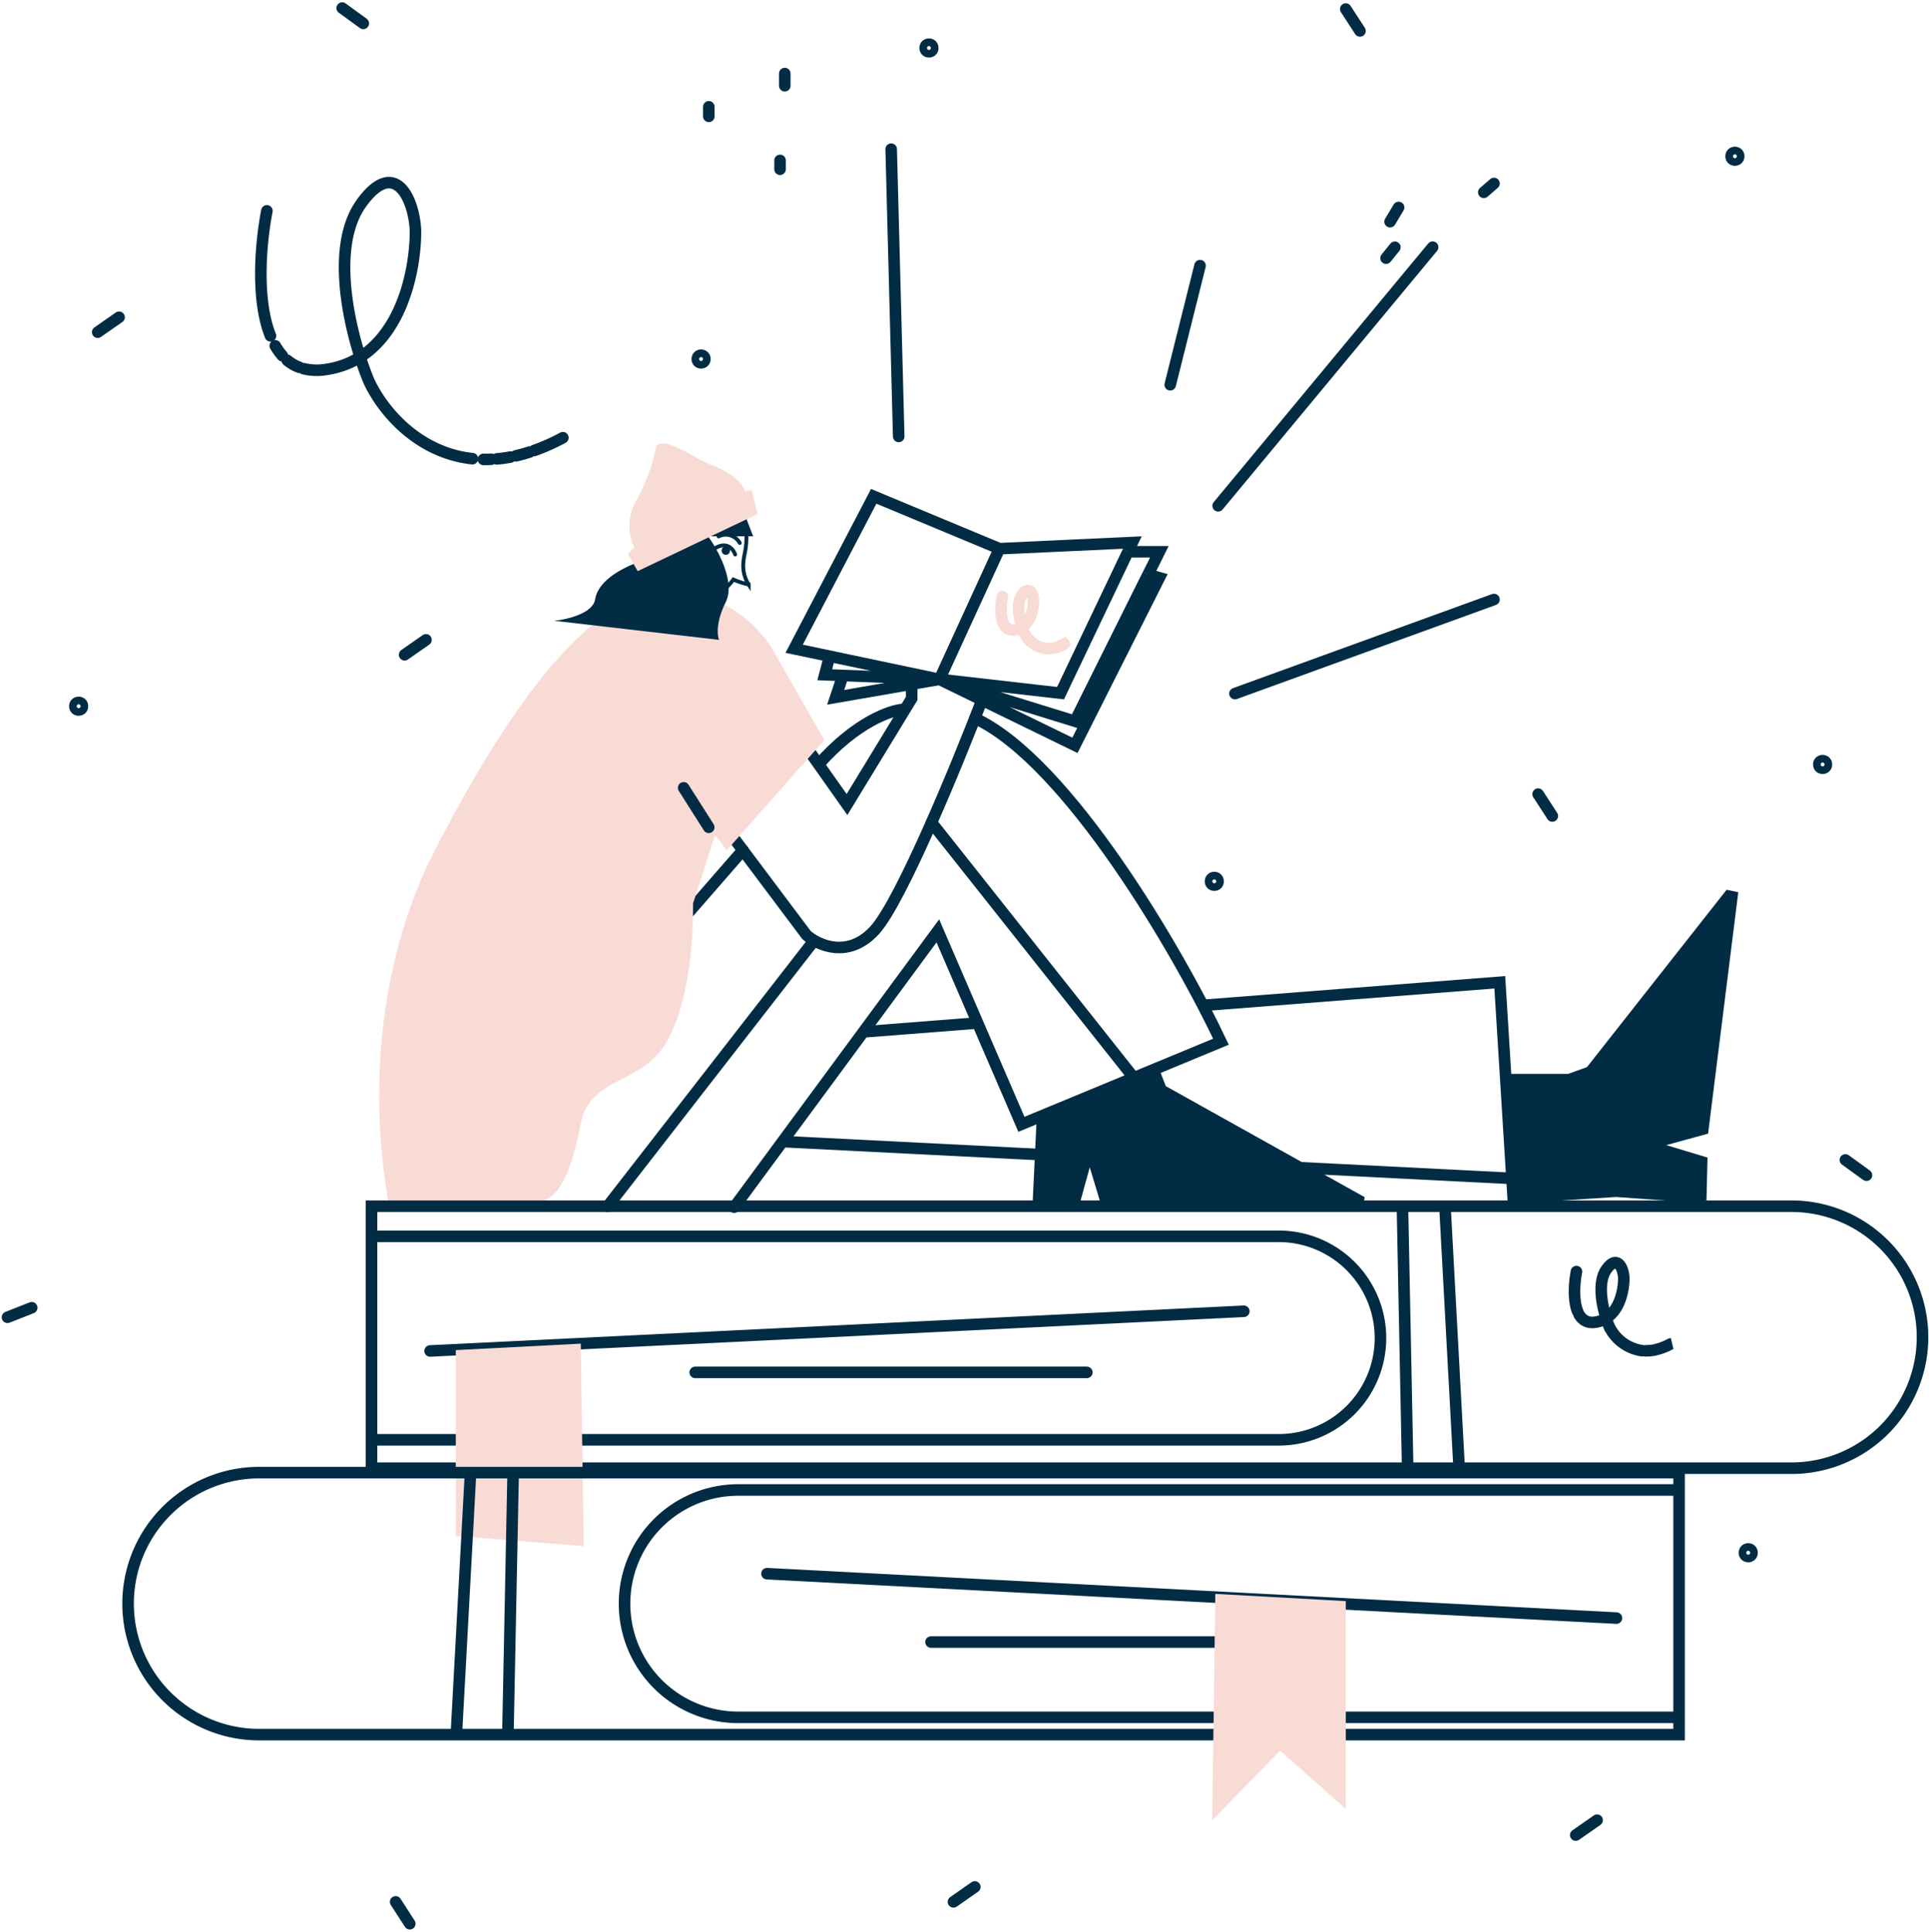 <svg xmlns="http://www.w3.org/2000/svg" width="500.945" height="501.669" viewBox="0 0 500.945 501.669">
  <g id="Page-1" transform="translate(-2.855 -2.405)">
    <g id="_8" data-name="8" transform="translate(4.8 4.5)">
      <g id="Background" transform="translate(0 0)">
        <circle id="Oval" cx="0.986" cy="0.986" r="0.986" transform="translate(312.412 225.805)" fill="none" stroke="#012c44" stroke-width="3"/>
        <circle id="Oval-2" data-name="Oval" cx="0.986" cy="0.986" r="0.986" transform="translate(238.31 9.379)" fill="none" stroke="#012c44" stroke-width="3"/>
        <circle id="Oval-3" data-name="Oval" cx="0.986" cy="0.986" r="0.986" transform="translate(17.493 180.324)" fill="none" stroke="#012c44" stroke-width="3"/>
        <circle id="Oval-4" data-name="Oval" cx="0.986" cy="0.986" r="0.986" transform="translate(447.608 37.498)" fill="none" stroke="#012c44" stroke-width="3"/>
        <circle id="Oval-5" data-name="Oval" cx="0.986" cy="0.986" r="0.986" transform="translate(470.386 195.453)" fill="none" stroke="#012c44" stroke-width="3"/>
        <circle id="Oval-6" data-name="Oval" cx="0.986" cy="0.986" r="0.986" transform="translate(179.133 90.162)" fill="none" stroke="#012c44" stroke-width="3"/>
        <circle id="Oval-7" data-name="Oval" cx="0.986" cy="0.986" r="0.986" transform="translate(451.07 400.173)" fill="none" stroke="#012c44" stroke-width="3"/>
        <line id="Path" x2="5.471" y2="3.964" transform="translate(477.29 299.144)" fill="none" stroke="#012c44" stroke-linecap="round" stroke-width="3"/>
        <line id="Path-2" data-name="Path" x2="5.471" y2="3.982" transform="translate(86.924)" fill="none" stroke="#012c44" stroke-linecap="round" stroke-width="3"/>
        <line id="Path-3" data-name="Path" x1="5.546" y2="3.871" transform="translate(245.661 487.953)" fill="none" stroke="#012c44" stroke-linecap="round" stroke-width="3"/>
        <line id="Path-4" data-name="Path" x1="5.546" y2="3.871" transform="translate(407.264 470.609)" fill="none" stroke="#012c44" stroke-linecap="round" stroke-width="3"/>
        <line id="Path-5" data-name="Path" x1="5.546" y2="3.871" transform="translate(23.429 80.299)" fill="none" stroke="#012c44" stroke-linecap="round" stroke-width="3"/>
        <line id="Path-6" data-name="Path" x1="5.546" y2="3.871" transform="translate(103.132 164.078)" fill="none" stroke="#012c44" stroke-linecap="round" stroke-width="3"/>
        <line id="Path-7" data-name="Path" y1="2.475" x2="6.29" transform="translate(0 337.535)" fill="none" stroke="#012c44" stroke-linecap="round" stroke-width="3"/>
        <line id="Path-8" data-name="Path" x2="3.685" y2="5.676" transform="translate(347.546 0.261)" fill="none" stroke="#012c44" stroke-linecap="round" stroke-width="3"/>
        <line id="Path-9" data-name="Path" x2="3.685" y2="5.676" transform="translate(397.494 204.144)" fill="none" stroke="#012c44" stroke-linecap="round" stroke-width="3"/>
        <line id="Path-10" data-name="Path" x2="3.666" y2="5.676" transform="translate(100.806 491.824)" fill="none" stroke="#012c44" stroke-linecap="round" stroke-width="3"/>
        <path id="Shape" d="M355.922,251.491c-1.731,9.007-2.773,23.262.93,32.455m75.926,26.462a51.734,51.734,0,0,1-7.406,3.312M358.1,286.55a16.663,16.663,0,0,0,1.861,2.587m1.247,1.172a10.793,10.793,0,0,0,3.145,1.824m1.117.354a14.462,14.462,0,0,0,5.657.223c19.037-2.661,23.5-25.234,23.373-36.2-.391-8.318-5.453-19-14.106-6.9-8.635,12.1-2.289,35.711,1.973,46,3.5,7.63,12.617,18.7,26.928,20.247m2.866.186c.651.019,1.321,0,1.991-.037m1.489-.093a35.35,35.35,0,0,0,3.517-.484m1.433-.316c1.172-.261,2.345-.6,3.554-.986" transform="translate(-288.556 -198.826)" fill="none" stroke="#012c44" stroke-linecap="round" stroke-width="3" fill-rule="evenodd"/>
        <path id="Shape-2" data-name="Shape" d="M2188.082,1753.687c-.558,2.866-.893,7.406.3,10.347m24.192,8.43a19.776,19.776,0,0,1-2.363,1.061m-21.438-8.653a4.408,4.408,0,0,0,.6.819m.391.372a3.362,3.362,0,0,0,1.005.577m.353.13a4.755,4.755,0,0,0,1.806.074c6.066-.856,7.5-8.039,7.444-11.538-.13-2.661-1.75-6.048-4.5-2.2s-.726,11.389.632,14.664a11.191,11.191,0,0,0,8.579,6.457m.93.037c.2,0,.428,0,.633-.019m.484-.019c.372-.037.744-.093,1.116-.149m.447-.112c.372-.093.744-.186,1.135-.316" transform="translate(-1780.632 -1425.55)" fill="none" stroke="#012c44" stroke-linecap="round" stroke-width="3" fill-rule="evenodd"/>
      </g>
      <g id="Girl" transform="translate(96.521 17.009)">
        <path id="Shape-3" data-name="Shape" d="M680,1281.922l28.863-2.252m139.327,47.919-3.629-58.489-77.117,5.992" transform="translate(-553.545 -1033.097)" fill="none" stroke="#012c44" stroke-width="3" fill-rule="evenodd"/>
        <line id="Path-11" data-name="Path" x2="188.977" y2="9.547" transform="translate(104.794 277.371)" fill="none" stroke="#012c44" stroke-width="3"/>
        <path id="Path-12" data-name="Path" d="M495.9,1027.734l52.887-71.757,21.7,50.245,51.827-21.456c-10.961-23.224-39.693-72.632-63.811-83.965" transform="translate(-403.704 -733.335)" fill="none" stroke="#012c44" stroke-linecap="round" stroke-width="3" fill-rule="evenodd"/>
        <path id="Path-13" data-name="Path" d="M912,1424.716l1.117-23.429L944.771,1388l1.879,4.839,51.659,28.844-.558,3.033H930.163l-3.256-10.793-2.978,10.793Z" transform="translate(-742.371 -1129.871)" fill="#012c44"/>
        <path id="Path-14" data-name="Path" d="M1624.462,1221.471l-23.41-1.693-26.462,1.693-2.289-33.664h16.246l4.894-1.749L1629.709,1140l3.033.633-7.835,62.695-10.868,2.977,10.719,3.238Z" transform="translate(-1279.794 -928.022)" fill="#012c44"/>
        <path id="Shape-4" data-name="Shape" d="M319.1,1145.89l53.446-68.78m30.705-30.91,52.553,66.3" transform="translate(-259.805 -851.677)" fill="none" stroke="#012c44" stroke-linecap="round" stroke-width="3" fill-rule="evenodd"/>
        <path id="Path-15" data-name="Path" d="M636.247,888.3c-3.257.186-12.208,3.275-21.847,14.125" transform="translate(-500.152 -723.161)" fill="none" stroke="#012c44" stroke-linecap="round" stroke-width="3" fill-rule="evenodd"/>
        <line id="Path-16" data-name="Path" x1="14.124" y2="16.209" transform="translate(80.342 201.687)" fill="none" stroke="#012c44" stroke-linecap="round" stroke-width="3"/>
        <path id="Shape-5" data-name="Shape" d="M494.6,893.131,513.637,918.5c3.052,2.7,10.886,6.216,17.716-1.3s21.512-43.229,27.988-60.145m-45.7,12.673,10.5,14.869,16.8-27.56V853.4" transform="translate(-402.646 -694.756)" fill="none" stroke="#012c44" stroke-linecap="round" stroke-width="3" fill-rule="evenodd"/>
        <path id="Shape-6" data-name="Shape" d="M617.34,638.428,590.375,643.1l1.954-5.881m25.011,1.21-29.794-1.191,1.266-4.8m28.528,5.992-37.74-7.946L600.256,590.9l32.622,13.585M617.34,638.428,632.9,604.5M617.34,638.428l31.431,3.592,17.493-36.7M617.34,638.428l35.171,10.886,18.981-38.13M617.34,638.428l35.171,17.139,21.922-43.527-2.922-.837M632.9,604.5l34.52-1.6-1.154,2.4m0,0h8.169l-2.922,5.881" transform="translate(-471.828 -481.105)" fill="none" stroke="#012c44" stroke-width="3" fill-rule="evenodd"/>
        <path id="Shape-7" data-name="Shape" d="M592.775,113.151l55.7-67.161M580.325,81.72l7.741-30.929m9.063,111.134L664.4,137.492M509.815,95.137l-1.954-74.6M639.633,35.681l-2.214,3.685m-1.042,9.472,2.289-2.829m23.094-14.273,2.642-2.289M480.226.9V4.064M479,23.454v2.289M460.5,9.535V12.01" transform="translate(-374.892 -0.9)" fill="none" stroke="#012c44" stroke-linecap="round" stroke-width="3" fill-rule="evenodd"/>
        <path id="Shape-8" data-name="Shape" d="M868.686,723.931c-.354,1.9-.577,4.876.2,6.811m15.93,5.508a12.282,12.282,0,0,1-1.545.707m-14.124-5.676a2.854,2.854,0,0,0,.391.54m.279.242a1.751,1.751,0,0,0,.651.372m.223.093a2.8,2.8,0,0,0,1.191.037c3.982-.558,4.913-5.3,4.894-7.593-.074-1.749-1.154-3.982-2.959-1.452s-.465,7.481.428,9.64a7.42,7.42,0,0,0,5.657,4.243m.6.037h.409m.316-.019a5.537,5.537,0,0,0,.744-.112m.3-.056c.242-.056.5-.13.744-.2" transform="translate(-706.854 -588.121)" fill="none" stroke="#f8dbd5" stroke-linecap="round" stroke-width="3" fill-rule="evenodd"/>
        <path id="Path-17" data-name="Path" d="M102.027,737.867l14.05,24.6L90.731,791.089l-3.015-4.02L82,804.841c0,4.187,0,24.006-6.83,35.934-6.55,11.426-19.931,8.858-22.35,21.308-4.615,23.783-10.365,18.181-12.785,22.108H3.137c-7.276-40.661,1.563-73.3,11.8-93.121,11.482-22.238,29.365-53.223,48.2-63.513C78.188,719.351,93.652,725.957,102.027,737.867Z" transform="translate(-0.47 -589.365)" fill="#f8dbd5"/>
        <line id="Path-18" data-name="Path" x1="6.513" y1="10.254" transform="translate(79.076 185.497)" fill="none" stroke="#012c44" stroke-linecap="round" stroke-width="3"/>
        <path id="Path-19" data-name="Path" d="M409.131,624.4a20.222,20.222,0,0,1,.484,5.155,19.136,19.136,0,0,1-.428,3.48c-.633,3-.6,5.4,1.024,8.021a19.248,19.248,0,0,1-3.964-1.284c-2.326,3.2-5.639,5.155-9.267,5.024-5.229-.186-9.509-4.671-10.979-10.775" transform="translate(-314.256 -508.371)" fill="none" stroke="#012c44" stroke-width="1" fill-rule="evenodd"/>
        <path id="Path-20" data-name="Path" d="M479.608,646.554a4.17,4.17,0,0,0-5.508-1.712" transform="translate(-385.961 -524.645)" fill="none" stroke="#012c44" stroke-linecap="round" stroke-width="1" fill-rule="evenodd"/>
        <path id="Path-21" data-name="Path" d="M458.74,705.3a3.543,3.543,0,0,1-2.14-3" transform="translate(-371.718 -571.775)" fill="none" stroke="#012c44" stroke-linecap="round" stroke-width="3" fill-rule="evenodd"/>
        <path id="Path-22" data-name="Path" d="M475.487,661.727c-.428-1.284-2.028-3.424-4.987-1.768" transform="translate(-383.031 -536.822)" fill="none" stroke="#012c44" stroke-linecap="round" stroke-width="1" fill-rule="evenodd"/>
        <circle id="Oval-8" data-name="Oval" cx="1.079" cy="1.079" r="1.079" transform="translate(88.939 122.821)" fill="#012c44"/>
        <path id="Path-23" data-name="Path" d="M296.541,618.927l-1.991-5.118-5.564-1.21-18.144,9.547c.2.558-.372,2.028-4.336,3.554-4.95,1.917-10.328,5.118-11.017,9.64-.558,3.61-7.295,5.211-10.589,5.546l42.783,4.95c-.484-1.135-.837-4.671,1.731-9.807s-1.991-13.548-4.6-17.1Z" transform="translate(-199.413 -498.767)" fill="#012c44"/>
        <path id="Path-24" data-name="Path" d="M350.131,550.271l31.152-14.832-1.563-6.253-1.638.335c-1.358-3.126-4.764-5.229-8.709-6.811-3.945-1.563-5.378-3-9.863-4.894-3.592-1.526-4.634-.223-4.69.614a47.016,47.016,0,0,1-5.1,13.6,13.048,13.048,0,0,0-.484,12.04l-1.638,1.768Z" transform="translate(-283.002 -421.048)" fill="#f8dbd5"/>
      </g>
      <g id="Books" transform="translate(31.133 311.165)">
        <path id="Path-25" data-name="Path" d="M340.8.6H709.747a34.018,34.018,0,0,1,0,68.035H340.8Z" transform="translate(-277.398 -0.6)" fill="none" stroke="#012c44" stroke-width="3" fill-rule="evenodd"/>
        <path id="Path-26" data-name="Path" d="M336.8,42.6H573.138a26.431,26.431,0,0,1,26.425,26.425h0A26.431,26.431,0,0,1,573.138,95.45H336.8" transform="translate(-274.143 -34.784)" fill="none" stroke="#012c44" stroke-width="3" fill-rule="evenodd"/>
        <path id="Shape-9" data-name="Shape" d="M422.6,157.51,633.908,147.2M491.436,163.074h101.7" transform="translate(-343.976 -119.919)" fill="none" stroke="#012c44" stroke-linecap="round" stroke-width="3" fill-rule="evenodd"/>
        <path id="Path-27" data-name="Path" d="M490.855,192.4,458.4,194.075v48.272l33.217,2.624Z" transform="translate(-373.114 -156.707)" fill="#f8dbd5"/>
        <path id="Shape-10" data-name="Shape" d="M1779.5,3.3l1.358,67.961m9.7-67.961,3.685,67.961" transform="translate(-1448.367 -2.798)" fill="none" stroke="#012c44" stroke-width="3" fill-rule="evenodd"/>
        <path id="Path-28" data-name="Path" d="M403.065,372.4H34.118a34.018,34.018,0,0,0,0,68.035H403.065Z" transform="translate(-0.1 -303.211)" fill="none" stroke="#012c44" stroke-width="3" fill-rule="evenodd"/>
        <path id="Path-29" data-name="Path" d="M968.163,396.6H723.414A29.516,29.516,0,0,0,693.9,426.133h0a29.512,29.512,0,0,0,29.514,29.514H968.163" transform="translate(-564.789 -322.907)" fill="none" stroke="#012c44" stroke-width="3" fill-rule="evenodd"/>
        <path id="Shape-11" data-name="Shape" d="M1113.294,524.938,892.7,513.4m148.744,17.753H935.3" transform="translate(-726.594 -417.972)" fill="none" stroke="#012c44" stroke-linecap="round" stroke-width="3" fill-rule="evenodd"/>
        <path id="Path-30" data-name="Path" d="M1514.8,541.6l33.887,1.88v53.948l-17.065-15.111L1514,600.368Z" transform="translate(-1232.274 -440.924)" fill="#f8dbd5"/>
        <path id="Shape-12" data-name="Shape" d="M473.857,374.4,472.5,442.361M462.785,374.4,459.1,442.361" transform="translate(-373.684 -304.839)" fill="none" stroke="#012c44" stroke-width="3" fill-rule="evenodd"/>
      </g>
    </g>
  </g>
</svg>
